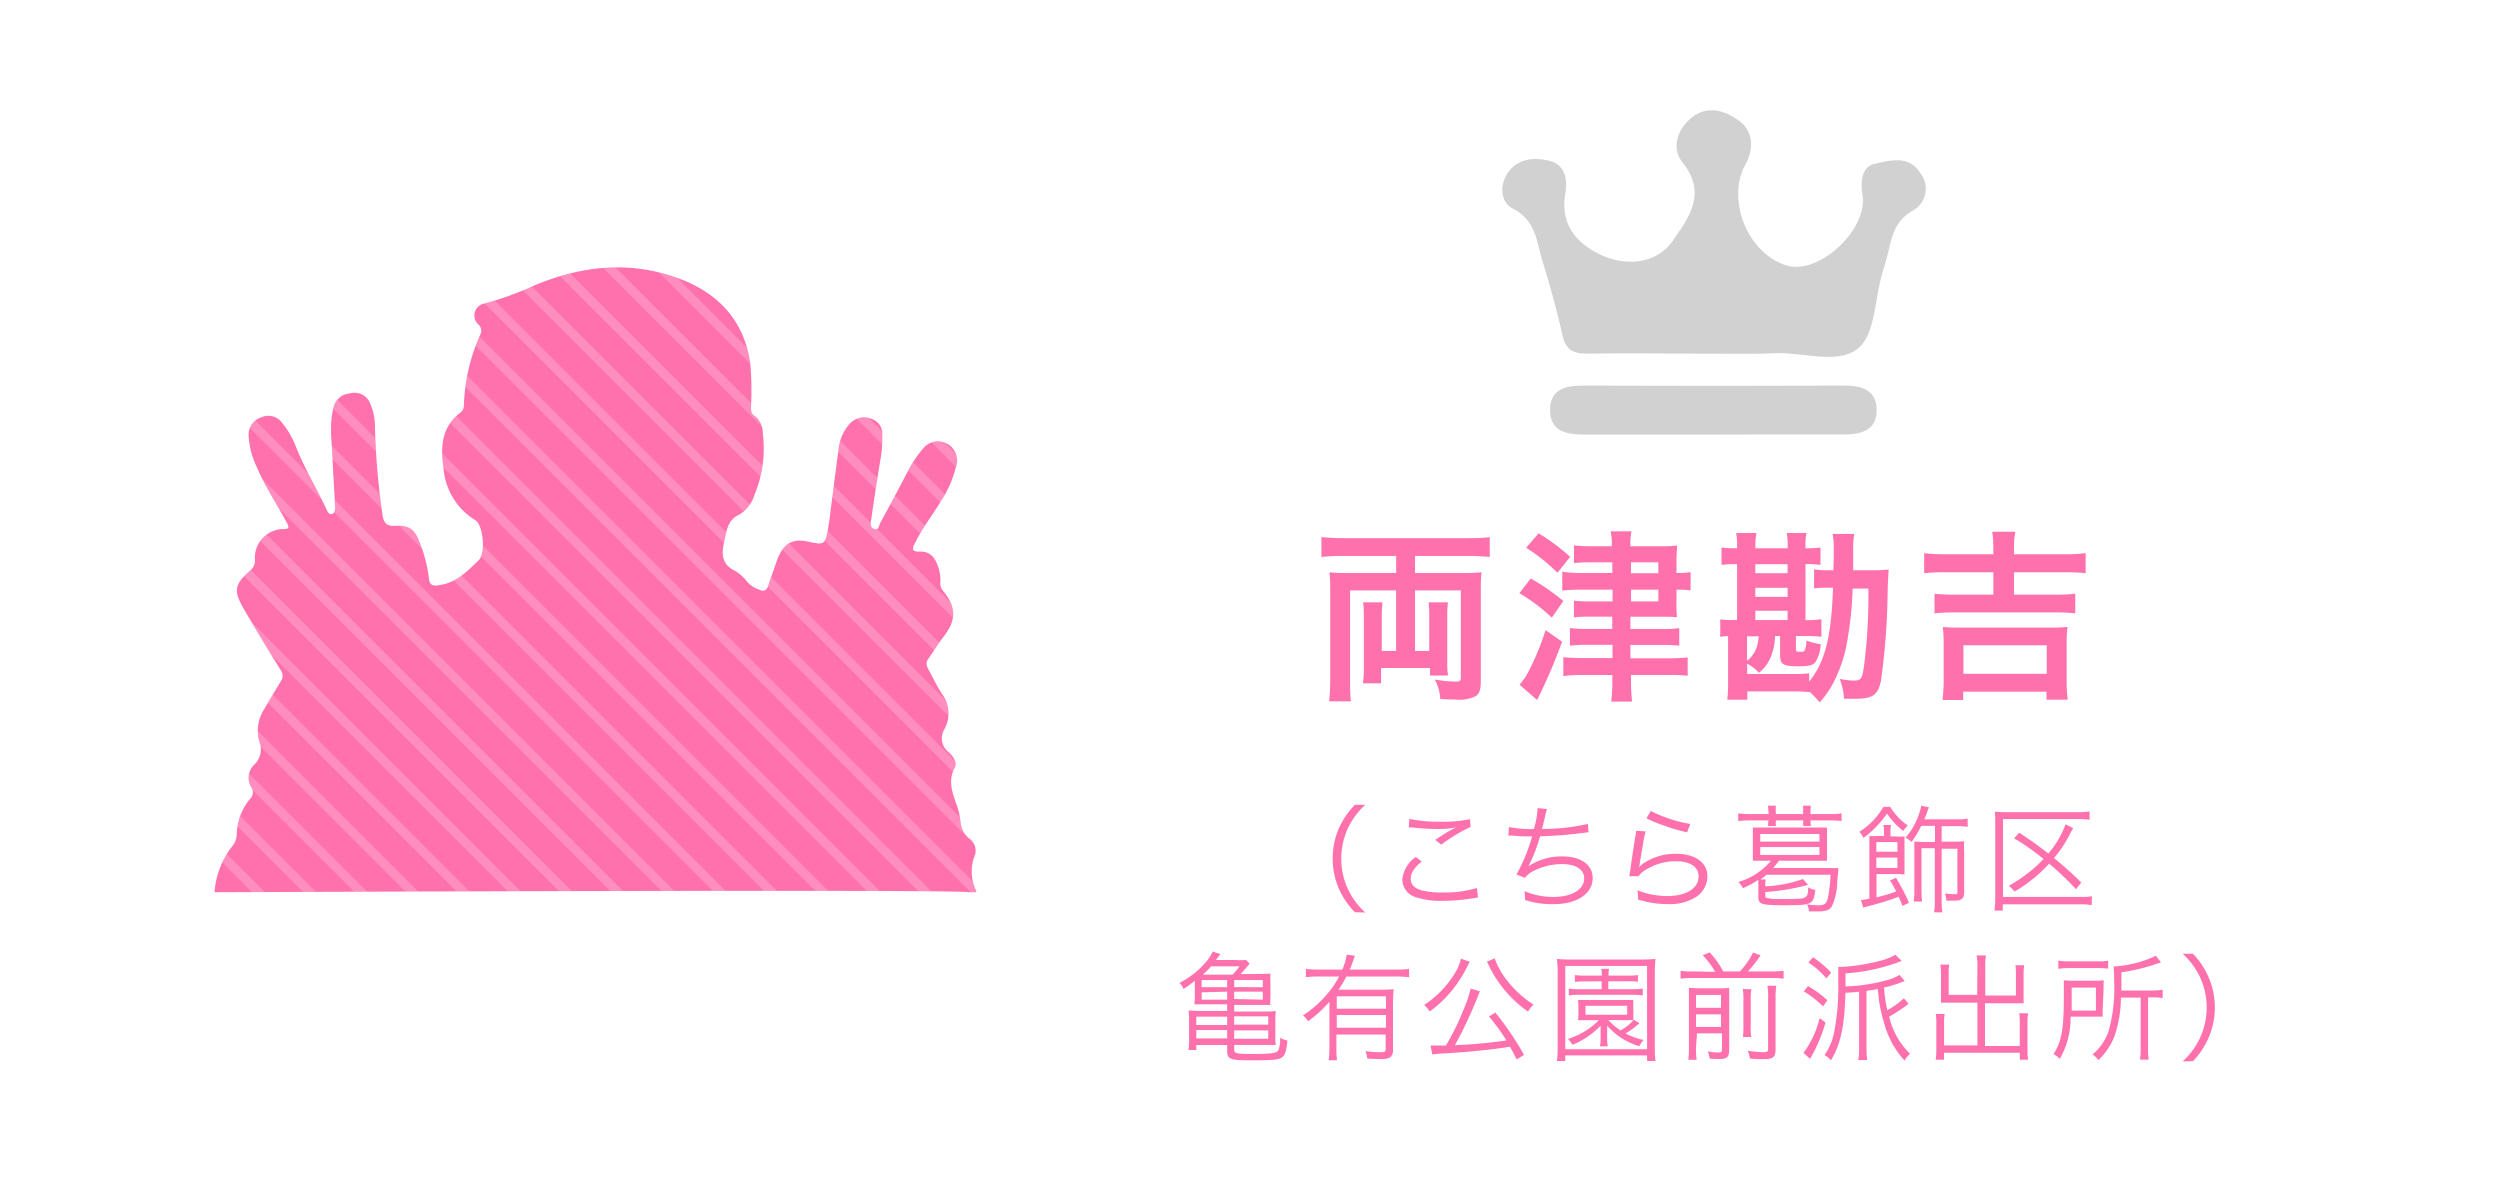 <svg xmlns="http://www.w3.org/2000/svg" xmlns:xlink="http://www.w3.org/1999/xlink" viewBox="0 0 300 143"><defs><style>.cls-1{fill:none;}.cls-2{fill:#fff;}.cls-3{fill:#ff71ad;}.cls-4{fill:#d1d1d1;}.cls-5{opacity:0.2;fill:url(#Unnamed_Pattern_9);}</style><pattern id="Unnamed_Pattern_9" data-name="Unnamed Pattern 9" width="153.5" height="153.5" patternTransform="matrix(0.02, -0.02, 0.02, 0.02, 9.68, -61.34)" patternUnits="userSpaceOnUse" viewBox="0 0 153.5 153.5"><rect class="cls-1" width="153.5" height="153.5"/><rect class="cls-2" width="38.85" height="153.5"/></pattern></defs><title>girl_4_2</title><g id="レイヤー_2" data-name="レイヤー 2"><g id="デザイン"><path class="cls-3" d="M161.28,66.71a22.83,22.83,0,0,0-2.71.13V64.45a27.17,27.17,0,0,0,2.73.13H176c1,0,1.89,0,2.77-.13v2.39c-.88-.08-1.62-.13-2.7-.13h-6.27v2.05h5.83a19.07,19.07,0,0,0,2.15-.09,20.15,20.15,0,0,0-.08,2.18v10.8c0,1.13-.16,1.56-.62,1.89a4.59,4.59,0,0,1-2.53.4c-.42,0-.51,0-1.72-.06a5.46,5.46,0,0,0-.66-2.34,15.47,15.47,0,0,0,2.45.25c.59,0,.68-.07.68-.56V70.85h-5.5v7.26h1.71V73.93a13.49,13.49,0,0,0-.08-1.65h2.33a10.38,10.38,0,0,0-.09,1.61v5.48a10.71,10.71,0,0,0,.09,1.69h-2.16v-.9h-5.87V82h-2.18a12.51,12.51,0,0,0,.11-2V73.89a10.79,10.79,0,0,0-.09-1.61h2.31c0,.48-.07.92-.07,1.61v4.22h1.72V70.85h-5.52V81.59c0,.88,0,1.85.11,2.57h-2.62a28.11,28.11,0,0,0,.13-2.82V70.87a21,21,0,0,0-.09-2.2,17,17,0,0,0,2,.09h6V66.71Z"/><path class="cls-3" d="M183.69,69.42a26.74,26.74,0,0,1,3.91,2.7l-1.38,2a20.91,20.91,0,0,0-3.9-2.93ZM187.45,77a65.58,65.58,0,0,1-3,7l-2.1-1.83A8.86,8.86,0,0,0,183.71,80a30.48,30.48,0,0,0,1.76-4.38Zm-2.82-13a24,24,0,0,1,3.79,2.82l-1.52,1.91a22.29,22.29,0,0,0-3.76-3Zm8.85,3.48h-2.6a16.6,16.6,0,0,0-2,.09V65.44a15.05,15.05,0,0,0,2,.11h2.53a7.17,7.17,0,0,0-.13-1.79h2.5a7.33,7.33,0,0,0-.13,1.79h3.83a12.34,12.34,0,0,0,1.76-.09c0,.57-.06,1.14-.06,1.67v1.63h.13a8.11,8.11,0,0,0,1.56-.11v2.2a10.09,10.09,0,0,0-1.56-.09h-.13V72a16.23,16.23,0,0,0,.06,2.07,14.23,14.23,0,0,0-1.74-.06h-3.85v1.47h3.65a14.08,14.08,0,0,0,2.21-.11v2.11a20.13,20.13,0,0,0-2.18-.09h-3.68V79h4.43a24,24,0,0,0,2.44-.11v2.2A20.22,20.22,0,0,0,200.1,81h-4.38v.79a20.77,20.77,0,0,0,.13,2.4h-2.5a20,20,0,0,0,.13-2.4V81H190a17.52,17.52,0,0,0-2.4.13V78.86c.53.06,1.48.11,2.4.11h3.5V77.38h-3a14.87,14.87,0,0,0-2.11.11V75.36a13.79,13.79,0,0,0,2.13.11h2.95V74h-2.69a17,17,0,0,0-1.91.08v-2a17.32,17.32,0,0,0,2,.09h2.64V70.76H189.8a20.87,20.87,0,0,0-2.33.11V68.61a17,17,0,0,0,2.4.15h3.61Zm5.52,1.3v-1.3h-3.28v1.3Zm-3.28,3.39H199V70.76h-3.28Z"/><path class="cls-3" d="M217.08,83.06a14.72,14.72,0,0,0-1.9-.09h-5.5v1h-2.4a19.36,19.36,0,0,0,.09-2.2V76.33a8.12,8.12,0,0,0-.94.09V74.33a13.41,13.41,0,0,0,1.78.08h.24V67.7h-.11a12.67,12.67,0,0,0-1.76.09V65.7a11.31,11.31,0,0,0,1.76.09h.11v-.16a7.76,7.76,0,0,0-.11-1.67h2.44a6.94,6.94,0,0,0-.13,1.67v.16h3.87v-.16a8.1,8.1,0,0,0-.11-1.67h2.36a8.1,8.1,0,0,0-.11,1.67v.16a11.18,11.18,0,0,0,1.8-.09v2.09a11.41,11.41,0,0,0-1.8-.09v6.71a9.49,9.49,0,0,0,1.91-.11v2.12a12.23,12.23,0,0,0-1.76-.09h-1.3v1.54c0,.28.09.35.44.35s.53,0,.62-.18a3.24,3.24,0,0,0,.2-1.18,6.91,6.91,0,0,0,1.71.44,4.47,4.47,0,0,1-.63,2.17c-.33.36-.82.49-2,.49-1.87,0-2.24-.22-2.24-1.34V76.33H213a6.36,6.36,0,0,1-.33,2,4.73,4.73,0,0,1-1.6,2.41,4.88,4.88,0,0,0-1.41-1.1v1.24h5.61a13.4,13.4,0,0,0,1.83-.09v1c1.91-2.33,2.68-5.43,2.86-11.26h-.44a12.05,12.05,0,0,0-1.83.08V68.32a9.85,9.85,0,0,0,1.85.11H220c.05-1,.05-1.63.05-2.44a8.83,8.83,0,0,0-.14-1.92h2.6a9.39,9.39,0,0,0-.13,1.78c0,1.11,0,1.74,0,2.58h2.14a16.57,16.57,0,0,0,2.11-.09c0,.55-.07.79-.11,2.58a83.52,83.52,0,0,1-.81,10.8c-.38,1.72-1,2.13-3.13,2.13-.39,0-.68,0-1.3,0a7.43,7.43,0,0,0-.52-2.38,9.46,9.46,0,0,0,1.71.2c.86,0,1-.2,1.23-1.87a66,66,0,0,0,.51-8.27v-.9h-1.89a45.43,45.43,0,0,1-.84,7.3,17.58,17.58,0,0,1-1.67,4.36,12.17,12.17,0,0,1-1.45,2,11.66,11.66,0,0,0-1.23-1.3Zm-7.44-3.76a3.42,3.42,0,0,0,1.25-1.94,7.8,7.8,0,0,0,.16-1h-1.41Zm1-10.52h3.87V67.7h-3.87Zm0,2.84h3.87V70.54h-3.87Zm0,2.79h3.87V73.29h-3.87Z"/><path class="cls-3" d="M239.2,65.81a12.68,12.68,0,0,0-.13-2h2.77a9.89,9.89,0,0,0-.16,2v.7h6a19,19,0,0,0,2.6-.13v2.4c-.71-.07-1.54-.11-2.6-.11h-6v2.69h5a20.9,20.9,0,0,0,2.35-.11V73.6a20.75,20.75,0,0,0-2.35-.11H234.51a21.15,21.15,0,0,0-2.37.11V71.25a21.89,21.89,0,0,0,2.37.11h4.69V68.67h-5.7a24.84,24.84,0,0,0-2.6.11v-2.4a20.56,20.56,0,0,0,2.62.13h5.68ZM233.1,84a18.47,18.47,0,0,0,.14-2.42V77.23a15.17,15.17,0,0,0-.11-2,14.1,14.1,0,0,0,1.82.08h11.31a14.94,14.94,0,0,0,1.85-.08,13.1,13.1,0,0,0-.11,2v4.31a17.06,17.06,0,0,0,.13,2.42h-2.55V83h-10v1Zm2.51-3.14h10V77.43h-10Z"/><path class="cls-3" d="M162.59,109.47a9.52,9.52,0,0,1-2-3,9.19,9.19,0,0,1,0-6.89,9.44,9.44,0,0,1,2-3h1.24a9,9,0,0,0-2.12,2.9,8.72,8.72,0,0,0,0,7.12,8.89,8.89,0,0,0,2.12,2.9Z"/><path class="cls-3" d="M170.61,103.38c-.91.75-1.33,1.4-1.33,2.06s.4,1.1,1.19,1.37a8.94,8.94,0,0,0,2.56.28,13.33,13.33,0,0,0,4.2-.53l.13,1.14-.48.07a22.88,22.88,0,0,1-3.78.33,9.69,9.69,0,0,1-3.22-.44,2.23,2.23,0,0,1-1.6-2.11,3.69,3.69,0,0,1,1.61-2.71Zm-1.48-5.12a16,16,0,0,0,3.73.34,15,15,0,0,0,3.54-.3l.07.93a19.57,19.57,0,0,0-3.52,2.13l-.72-.58c.9-.6,1.23-.81,1.86-1.16l.35-.18.27-.14a11.11,11.11,0,0,1-2.12.18,27.87,27.87,0,0,1-3.08-.18,3,3,0,0,0-.46,0Z"/><path class="cls-3" d="M181.07,99.24a12.73,12.73,0,0,0,3,.24,11.52,11.52,0,0,0,.45-2.51l1.12.12a7.85,7.85,0,0,0-.23.89c-.19.81-.24,1-.38,1.49a24.39,24.39,0,0,0,5.52-.6l.07,1-.61.07a44.92,44.92,0,0,1-5.2.41,18.78,18.78,0,0,1-1.4,3.6v0a7.18,7.18,0,0,1,4.08-1.18c2.21,0,3.63,1,3.63,2.58,0,1.9-1.87,3.15-4.7,3.15A10.45,10.45,0,0,1,183,108a1,1,0,0,0,0-.22v-.08c0-.07,0-.33-.07-.77a8.65,8.65,0,0,0,3.5.7c2.21,0,3.67-.89,3.67-2.23,0-1.07-1-1.71-2.69-1.71a7.56,7.56,0,0,0-3.25.76,3.15,3.15,0,0,0-1.18.89l-1-.4a21.2,21.2,0,0,0,1.87-4.57c-.89,0-1.51,0-2.32-.1H181Z"/><path class="cls-3" d="M197.48,99.76a10.48,10.48,0,0,0-.32,1.54c-.34,2-.37,2.13-.41,2.45a2.19,2.19,0,0,1-.06.33h0a3.34,3.34,0,0,1,.44-.42,6.91,6.91,0,0,1,4-1.21c2.29,0,3.76,1.07,3.76,2.71a3,3,0,0,1-1.26,2.41,5.84,5.84,0,0,1-3.49.92,11.5,11.5,0,0,1-2.45-.25l-1.12-.28c0-.13,0-.21,0-.27a3,3,0,0,0-.1-.86,10.08,10.08,0,0,0,3.57.7c2.32,0,3.79-.93,3.79-2.36,0-1.15-1-1.82-2.72-1.82a6.78,6.78,0,0,0-3.92,1.22,2.53,2.53,0,0,0-.56.57l-1.1,0c0-.25.06-.38.12-.83.14-1.06.39-2.69.58-3.87a4.22,4.22,0,0,0,.1-.74Zm.61-2.44a17,17,0,0,0,4.75,1.56l-.39,1a20.71,20.71,0,0,1-2.73-.8,15.79,15.79,0,0,1-2.14-.88Z"/><path class="cls-3" d="M212.21,97.49a5.13,5.13,0,0,0-.06-.81h.95a4.88,4.88,0,0,0,0,.81v.2h3.27v-.2a5,5,0,0,0,0-.81h.94a4,4,0,0,0-.05.83v.18h2.3a9.55,9.55,0,0,0,1.43-.09v.93a9.16,9.16,0,0,0-1.41-.08h-2.32a4.94,4.94,0,0,0,.05.68h-.93a5.63,5.63,0,0,0,0-.68h-3.27a3.1,3.1,0,0,0,0,.67h-.94c0-.3,0-.37.06-.67H210a9.5,9.5,0,0,0-1.41.08V97.6a9.4,9.4,0,0,0,1.42.09h2.25ZM211,106.32c0-.35,0-.56,0-.73a13.51,13.51,0,0,1-1.86,1,2.57,2.57,0,0,0-.54-.75,8,8,0,0,0,3.91-2.55h-1.06c-.41,0-.79,0-1.11,0,0-.33,0-.66,0-1v-2.06c0-.3,0-.63,0-.93.28,0,.48,0,1.11,0h6.68c.62,0,.83,0,1.11,0,0,.33,0,.6,0,.93v2.06c0,.33,0,.59,0,1-.34,0-.72,0-1.13,0h-4.63c-.34.45-.44.56-.7.87h6.59a12.19,12.19,0,0,0,1.22,0c0,.48,0,.48-.12,1.51a7.36,7.36,0,0,1-.65,3.11c-.3.45-.71.59-1.73.59-.3,0-.73,0-1,0a2.45,2.45,0,0,0-.25-.84,9.18,9.18,0,0,0,1.41.1c.75,0,1-.24,1.15-1.15a21.22,21.22,0,0,0,.27-2.51H212a8.86,8.86,0,0,1-.76.56h.65a4,4,0,0,0-.06.83,15.29,15.29,0,0,0,4.52-.88l.62.7a25.25,25.25,0,0,1-5.14.86v.38c0,.18,0,.28.15.32a4.47,4.47,0,0,0,1.46.14c2.26,0,2.89,0,3.19-.21s.34-.44.35-1.19a2.53,2.53,0,0,0,.86.31c-.23,1.77-.38,1.84-3.69,1.84-2.77,0-3.15-.12-3.15-1Zm.23-5.33h7.1v-.91h-7.1Zm0,1.6h7.1v-.94h-7.1Z"/><path class="cls-3" d="M226.84,96.83a7.06,7.06,0,0,0,2.1,2.23,3.27,3.27,0,0,0-.55.66,9.21,9.21,0,0,1-1.95-2.09,12.32,12.32,0,0,1-2.83,2.93,2.32,2.32,0,0,0-.49-.74,8.59,8.59,0,0,0,2.89-3Zm1.45,11.87a10.79,10.79,0,0,0-.45-1.09,35,35,0,0,1-3.75,1.16,3.17,3.17,0,0,0-.5.15l-.27-.91a7,7,0,0,0,1-.18v-6.21c0-.68,0-1,0-1.3a9.26,9.26,0,0,0,1.05,0h.71v-.53A3.56,3.56,0,0,0,226,99h.93a3.28,3.28,0,0,0-.07.84v.53h.51a8.63,8.63,0,0,0,1.17,0c0,.35,0,.68,0,1.17v2.18c0,.54,0,.86,0,1.23a7.26,7.26,0,0,0-1.07-.06h-2.29v2.79a21.37,21.37,0,0,0,2.36-.7,12.32,12.32,0,0,0-.74-1.33l.72-.31a24.67,24.67,0,0,1,1.56,3Zm-.6-6.49v-1.16h-2.53v1.16Zm-2.53,1.94h2.53v-1.24h-2.53Zm5.39-5.05a12.29,12.29,0,0,1-1.16,1.94,2.45,2.45,0,0,0-.73-.51,8.42,8.42,0,0,0,1.89-3.85l.94.21a2.59,2.59,0,0,0-.21.5,7.79,7.79,0,0,1-.37.93h3.91a6,6,0,0,0,1.3-.09v1a6.51,6.51,0,0,0-1.3-.09H233V101h1.46a9.14,9.14,0,0,0,1.24-.06,11.74,11.74,0,0,0,0,1.33v4.81c0,.71-.29,1-1.15,1-.21,0-.66,0-1,0a2.08,2.08,0,0,0-.16-.87,9.83,9.83,0,0,0,1.18.1c.24,0,.32-.06.32-.22v-5.24H233V108a7.62,7.62,0,0,0,.09,1.48h-1a9.19,9.19,0,0,0,.09-1.48v-6.22h-1.6v5a13.42,13.42,0,0,0,.07,1.4h-1a9.2,9.2,0,0,0,.07-1.34v-4.56c0-.54,0-.92,0-1.29.28,0,.75.05,1.3.05h1.18V99.1Z"/><path class="cls-3" d="M251,108.62a6.79,6.79,0,0,0-1.37-.1h-9.3v.75h-1a10.21,10.21,0,0,0,.1-1.52v-8.9c0-.57,0-1-.05-1.46a11.06,11.06,0,0,0,1.47.07h8.39a8.74,8.74,0,0,0,1.51-.09v1a9.74,9.74,0,0,0-1.53-.08h-8.86v9.34h9.28a7.19,7.19,0,0,0,1.39-.08Zm-1.88-1.92a36.45,36.45,0,0,0-3.22-3.06,17.47,17.47,0,0,1-4.16,3.35,4.48,4.48,0,0,0-.68-.7,17.4,17.4,0,0,0,4.17-3.21,27.88,27.88,0,0,0-3.54-2.48l.6-.68c1.54,1,2.24,1.52,3.51,2.5a11.21,11.21,0,0,0,2.06-3.5l.93.46a7.34,7.34,0,0,0-.39.69,14.57,14.57,0,0,1-1.92,2.9,42.25,42.25,0,0,1,3.27,2.93Z"/><path class="cls-3" d="M151.25,116.87a10,10,0,0,0,1.2-.05,7.07,7.07,0,0,0,0,1v1.77a6.71,6.71,0,0,0,0,1c-.37,0-.75,0-1.19,0H148.1v.79h3.77c.46,0,.82,0,1.23-.05a6.75,6.75,0,0,0-.06,1v2.25a4.47,4.47,0,0,0,.06.81c-.39,0-.72,0-1.18,0H148.1v.48c0,.56.17.6,2.31.6s2.79-.08,3-.45a3.77,3.77,0,0,0,.21-1.5,2.52,2.52,0,0,0,.87.35c-.13,1.24-.27,1.71-.63,2s-1.07.37-3.6.37c-2.69,0-3-.11-3-1.19v-.65h-3.7V126h-.94a11,11,0,0,0,.07-1.42v-2.24a9.78,9.78,0,0,0-.06-1.08c.37,0,.76.05,1.2.05h3.43v-.79H144.5c-.44,0-.76,0-1.18,0a7.38,7.38,0,0,0,.06-1v-1.84a11.57,11.57,0,0,1-1.36,1,2.09,2.09,0,0,0-.49-.73,10.25,10.25,0,0,0,3.26-2.6,5.71,5.71,0,0,0,.74-1.17l.91.32-.16.21-.12.16-.25.33h2.34a8.77,8.77,0,0,0,1.29,0l.42.45c-.14.14-.27.31-.53.61s-.32.39-.55.63ZM143.56,122v1h3.7v-1Zm0,1.61v1h3.7v-1Zm.64-6v.85h3.06v-.85Zm0,1.47v.88h3.06V119Zm3.7-2.12a6.84,6.84,0,0,0,.84-1h-3.4a11.13,11.13,0,0,1-1,1Zm3.64,1.5v-.85H148.1v.85Zm0,1.5V119H148.1v.88Zm.65,3v-1H148.1v1Zm0,1.69v-1H148.1v1Z"/><path class="cls-3" d="M159.53,120.21a15.13,15.13,0,0,1-2.57,2.35,2.09,2.09,0,0,0-.61-.71,12.92,12.92,0,0,0,2.76-2.39,10.85,10.85,0,0,0,1.58-2.28h-2.42a11.41,11.41,0,0,0-1.56.09v-1a13,13,0,0,0,1.56.08h2.81a6.93,6.93,0,0,0,.52-1.79l1,.12c-.07.16-.08.2-.28.78-.12.33-.19.54-.35.89h5.59a13,13,0,0,0,1.53-.08v1a11.14,11.14,0,0,0-1.53-.09h-6a10.67,10.67,0,0,1-.95,1.58h5.11a10,10,0,0,0,1.5-.07c0,.43-.06.92-.06,1.64V126a1,1,0,0,1-.38.9,2.06,2.06,0,0,1-1.14.18c-.41,0-1,0-1.57-.06a3.51,3.51,0,0,0-.21-.89,12.81,12.81,0,0,0,1.76.14c.56,0,.66-.07.66-.42v-1.71h-5.91v1.5a11.75,11.75,0,0,0,.07,1.59h-1a12.77,12.77,0,0,0,.09-1.59Zm6.79-.65h-5.91v1.49h5.91Zm-5.91,2.24v1.53h5.91V121.8Z"/><path class="cls-3" d="M176.39,115.42a4,4,0,0,0-.39.71,15.1,15.1,0,0,1-2.36,3.41,14,14,0,0,1-2.08,1.84,3,3,0,0,0-.67-.78,12.06,12.06,0,0,0,3.67-3.78,5.4,5.4,0,0,0,.75-1.78ZM182,127.14c-.35-.71-.5-1-.81-1.53-2.42.38-5,.63-7.71.79a11.07,11.07,0,0,0-1.59.15l-.23-1.09.94,0,.91,0a29.4,29.4,0,0,0,2.16-4.42,14.43,14.43,0,0,0,.81-2.41l1.08.32a.21.21,0,0,1,0,.07c-.06.13-.11.27-.23.58a51.53,51.53,0,0,1-2.74,5.82,58.93,58.93,0,0,0,6.19-.57,24.84,24.84,0,0,0-2.11-2.87l.77-.48a35.56,35.56,0,0,1,3.44,5.08ZM179.36,115a9.48,9.48,0,0,0,1.58,2.77,12.61,12.61,0,0,0,3.08,2.78,3.1,3.1,0,0,0-.65.85,14.35,14.35,0,0,1-4.74-5.6,2,2,0,0,0-.21-.39Z"/><path class="cls-3" d="M197.65,127.32v-.67h-9.82v.67h-1a11.14,11.14,0,0,0,.09-1.69v-8.84a14.79,14.79,0,0,0-.09-1.72,14.52,14.52,0,0,0,1.64.07H197a15.15,15.15,0,0,0,1.66-.07,15.88,15.88,0,0,0-.08,1.72v8.87a11.93,11.93,0,0,0,.08,1.66Zm-9.82-1.41h9.82v-10h-9.82Zm8.92-3.14a11.26,11.26,0,0,1-1.68,1.25,8,8,0,0,0,2.16.77,4,4,0,0,0-.51.75,8.15,8.15,0,0,1-3.86-2.46c0,.28,0,.59,0,.8v.68a5.12,5.12,0,0,0,.07,1H192a4.85,4.85,0,0,0,.07-1v-.68c0-.18,0-.38,0-.8a9.63,9.63,0,0,1-3.38,2.3,2.62,2.62,0,0,0-.54-.7,9.15,9.15,0,0,0,2.24-1.06,8.35,8.35,0,0,0,1.47-1.2h-1.56c-.46,0-.7,0-.94,0a6.1,6.1,0,0,0,.05-.77v-.89a5.94,5.94,0,0,0-.05-.76c.3,0,.5,0,.94,0h4.77c.44,0,.64,0,.93,0a7.42,7.42,0,0,0,0,.76v.89c0,.31,0,.52,0,.71l0,0Zm-6.6-5a6.23,6.23,0,0,0-1.16.07V117a5.87,5.87,0,0,0,1.16.07h2.08a7,7,0,0,0-.07-.81h.93a4,4,0,0,0-.07.81h2.39a5.7,5.7,0,0,0,1.14-.07v.82a5.94,5.94,0,0,0-1.14-.07H193v.95h3a6.38,6.38,0,0,0,1.13-.07v.82a7.25,7.25,0,0,0-1.13-.07h-6.6a7.47,7.47,0,0,0-1.14.07v-.82a6.71,6.71,0,0,0,1.15.07h2.78v-.95Zm.11,4h5V120.7h-5Zm2.75.63a6.24,6.24,0,0,0,1.46,1.25,6,6,0,0,0,1.54-1.22,6.5,6.5,0,0,0-.88,0Z"/><path class="cls-3" d="M205.83,116.62a11.36,11.36,0,0,0-1.5-2l.84-.33a10.69,10.69,0,0,1,1.62,2.28h2a9.37,9.37,0,0,0,1.58-2.27l.9.34a15,15,0,0,1-1.52,1.93h2.88a10,10,0,0,0,1.4-.08v.95a9.19,9.19,0,0,0-1.4-.08h-9.56a9.53,9.53,0,0,0-1.4.08v-.95a6.91,6.91,0,0,0,1.4.08Zm-2.31,9.08a8.72,8.72,0,0,0,.08,1.48h-1a11.58,11.58,0,0,0,.07-1.51v-5.88c0-.69,0-.93,0-1.25.46,0,.79.06,1.35.06h2.2a8.19,8.19,0,0,0,1.28-.06c0,.32,0,.69,0,1.49V126c0,.84-.27,1.08-1.18,1.08-.29,0-.63,0-1.16-.05a3.69,3.69,0,0,0-.23-.87,6.47,6.47,0,0,0,1.22.14c.41,0,.49-.07.49-.37V124h-3Zm3-4.76v-1.55h-3v1.55Zm0,2.29v-1.51h-3v1.51Zm3.64-4.52a7.56,7.56,0,0,0-.07,1.32v2.84a8.4,8.4,0,0,0,.06,1.58h-1a11.71,11.71,0,0,0,.06-1.57V120a8.36,8.36,0,0,0-.07-1.32Zm3-.42a7.78,7.78,0,0,0-.09,1.51v6.07c0,1-.29,1.23-1.44,1.23-.48,0-.94,0-1.64-.08a3.33,3.33,0,0,0-.27-.94,12,12,0,0,0,1.81.18c.55,0,.64-.06.64-.42v-6.07a7.4,7.4,0,0,0-.08-1.48Z"/><path class="cls-3" d="M219.06,122.71a19.48,19.48,0,0,1-1.14,3c0,.09-.27.53-.71,1.36l-.79-.73a11.3,11.3,0,0,0,1.93-4.17Zm-2.1-4.39a14.5,14.5,0,0,1,2.33,1.71l-.53.74a11.3,11.3,0,0,0-2.3-1.8Zm.61-3.45a12.67,12.67,0,0,1,2.17,1.85l-.58.69A9.37,9.37,0,0,0,217,115.5Zm11,2.86a3.07,3.07,0,0,0-.31.11,15.38,15.38,0,0,1-2.17.67,17.44,17.44,0,0,0,.38,2.71,9.22,9.22,0,0,0,2-1.43l.56.66A17.74,17.74,0,0,1,226.7,122a9.11,9.11,0,0,0,2.51,4.46,2.93,2.93,0,0,0-.66.81,10.66,10.66,0,0,1-2.34-4.11,21.64,21.64,0,0,1-.75-3.2c0-.2,0-.2-.13-1.28-.58.11-.82.15-1.35.22v6.83a11.72,11.72,0,0,0,.08,1.48H223a10.88,10.88,0,0,0,.09-1.5V119c-.48.06-.48.06-1.64.14-.09,3.94-.59,6.26-1.75,8.1a2.4,2.4,0,0,0-.76-.63,7,7,0,0,0,1.19-2.93,28,28,0,0,0,.46-5.8c0-.77,0-1.34,0-1.85a2.14,2.14,0,0,0,.32,0,23.24,23.24,0,0,0,4.54-.69,7.21,7.21,0,0,0,2-.77l.76.74-.52.2a22.74,22.74,0,0,1-6.23,1.29v1.57a20.86,20.86,0,0,0,5-.76,5,5,0,0,0,1.48-.62Z"/><path class="cls-3" d="M237.29,115.92a5.58,5.58,0,0,0-.1-1.27h1.13a6.37,6.37,0,0,0-.09,1.27v3.54h3.68v-2.64a6.64,6.64,0,0,0-.06-1h1.06a6.59,6.59,0,0,0-.08,1.07v2.79c0,.28,0,.47,0,.71l-.87,0h-3.76v5.13h4.17V122.8a7,7,0,0,0-.07-1.21h1.07a7.4,7.4,0,0,0-.07,1.25V126a6.57,6.57,0,0,0,.08,1.17h-1v-.84h-9.1v.84h-1a8.06,8.06,0,0,0,.08-1.17v-3.09a7.27,7.27,0,0,0-.07-1.24h1.07a6.65,6.65,0,0,0-.07,1.19v2.59h4v-5.13h-3.5l-.87,0c0-.26,0-.48,0-.71v-2.78a10.64,10.64,0,0,0-.07-1.08h1.05a6.26,6.26,0,0,0-.06,1v2.63h3.42Z"/><path class="cls-3" d="M252.33,121a9.66,9.66,0,0,0,0,1,2.9,2.9,0,0,0-.41,0h-.31l-.54,0h-2.6a9.8,9.8,0,0,1-1.3,5.07,2.34,2.34,0,0,0-.75-.57c1-1.58,1.24-3,1.24-7.09,0-.89,0-1.33,0-1.78a11.85,11.85,0,0,0,1.45.06h2a9.66,9.66,0,0,0,1.32-.06c0,.28,0,.65,0,1ZM247,115.28a7.46,7.46,0,0,0,1.34.08h3.34a7.16,7.16,0,0,0,1.3-.07v.95a8.25,8.25,0,0,0-1.29-.07h-3.37a8.37,8.37,0,0,0-1.32.09Zm4.51,6v-2.77h-2.91V120c0,.7,0,.74,0,1.27Zm3-1.57a14.62,14.62,0,0,1-.7,4.43,7.78,7.78,0,0,1-2,3.07,2.63,2.63,0,0,0-.71-.67,6.4,6.4,0,0,0,1.92-2.76,19,19,0,0,0,.67-6.18,13.08,13.08,0,0,0-.06-1.62,13.84,13.84,0,0,0,5.09-1.29l.6.81c-.21.05-.29.08-.57.17a21.48,21.48,0,0,1-4.18,1v2.19h3.64a7.89,7.89,0,0,0,1.31-.09v1a7.67,7.67,0,0,0-1.26-.09h-.49v6.06a7.6,7.6,0,0,0,.08,1.42h-1.05a9.24,9.24,0,0,0,.08-1.45v-6Z"/><path class="cls-3" d="M261.91,127.37a8.72,8.72,0,0,0,2.13-2.91,8.69,8.69,0,0,0,0-7.11,8.69,8.69,0,0,0-2.13-2.9h1.25a9.58,9.58,0,0,1,1.95,3,9.19,9.19,0,0,1,0,6.89,9.61,9.61,0,0,1-1.95,3Z"/><path class="cls-4" d="M205.48,42.44c-5,0-10-.07-15,0-1.8,0-2.64-.52-3-2.29-.67-3-1.51-5.95-2.4-8.88-.7-2.31-.79-4.84-3.53-6.23-1.45-.74-1.66-2.72-.64-4.26,1.22-1.84,3.32-1.92,5.06-1.47s2.19,2.08,1.87,3.9c-.57,3.32.89,5.78,4.26,7.37,3.15,1.48,6.78,1,8.64-1.7s4.18-5.64,1.15-9.4c-1.32-1.64-.68-4,1.22-5.45s4-.69,5.58.46c1.75,1.29,1.78,3.39.75,5.27-2.35,4.3.38,10.86,5.12,12.14,3.85,1,9.61-4.42,8.94-8.48-.26-1.56-.12-3.42,1.47-3.76,1.77-.39,4.07-1.11,5.46,1.1a3,3,0,0,1-.87,4.5c-2,1.13-2.47,2.79-2.9,4.69-.22,1-.55,2-.82,2.95-.87,3.05-.83,7.21-2.84,8.88-2.36,2-6.55.49-9.95.6C210.49,42.51,208,42.44,205.48,42.44Z"/><path class="cls-4" d="M205.52,52.15c-5.12,0-10.24,0-15.35,0-2.11,0-4.12-.31-4.16-2.88s1.83-3,4-3q15.69.06,31.38,0c2.1,0,3.75.58,3.81,2.86s-1.58,3-3.67,3C216.21,52.12,210.86,52.14,205.52,52.15Z"/><path class="cls-3" d="M117.12,107.07h-.92c0-.38-90.22,0-90.45,0A10,10,0,0,1,28,101.39a2.45,2.45,0,0,0,.41-1.41A6.92,6.92,0,0,1,30,95.87a1.08,1.08,0,0,0,.17-1.37,2.16,2.16,0,0,1,.36-2.76,2.55,2.55,0,0,0,.56-2.84,4.75,4.75,0,0,1,.59-3.76c.66-1.13,1.33-2.25,2-3.37a1.12,1.12,0,0,0,0-1.36c-1.51-2.43-3-4.89-4.43-7.35C28,70.9,28.13,70.13,30,68.48A1.56,1.56,0,0,0,30.58,67a3.47,3.47,0,0,1,3.24-3.51c1.08.05.85-.3.51-.93-1.17-2.16-2.54-4.21-3.5-6.48a9.82,9.82,0,0,1-1-3.88,2.19,2.19,0,0,1,1.62-2.15,2,2,0,0,1,2.37.65,10.39,10.39,0,0,1,1.68,2.87c1,2.57,2.46,4.95,3.63,7.45.14.3.29.74.7.66s.39-.62.37-1c-.08-2-.23-3.91-.31-5.87S39.5,51,40,49a2.17,2.17,0,0,1,2-1.79,2,2,0,0,1,2.39,1.13A7.23,7.23,0,0,1,45,51.48a89,89,0,0,0,.92,10.43c.14.83.48,1.25,1.46,1.19,1.72-.11,2.42.42,3,2.05a16.14,16.14,0,0,1,1.08,4.23c.08.74.37,1,1.23.84,2.08-.28,3.39-1.68,4.76-3,.85-.81.56-4.21-.43-4.81a8,8,0,0,1-3.79-6.15c-.37-2.53-.32-5,2.06-6.78a1.09,1.09,0,0,0,.38-.93,22.4,22.4,0,0,1,1.94-8.36,1,1,0,0,0-.27-1.31A1.46,1.46,0,0,1,58,36.45a36.62,36.62,0,0,0,6.17-2.22c5.48-2.28,11.1-2.94,16.76-1,5,1.69,8.35,5,9.11,10.43a37.24,37.24,0,0,1,.09,5c0,.46-.08.93.4,1.23a2.52,2.52,0,0,1,1,2.07,14.45,14.45,0,0,1-1,7.44,4.17,4.17,0,0,1-1.79,2.34c-1.44.65-1.53,1.9-1.8,3.09-.34,1.45-.47,2.85,1.26,3.67a5.13,5.13,0,0,1,1.52,1.39,3.56,3.56,0,0,0,1.44.89c.51.22.79.09,1-.42.35-1.06.74-2.11,1.09-3.16C94,65.22,95.07,64.57,97,65s2,.36,2.39-1.63c0-.23.07-.46.1-.69.38-2.93.75-5.86,1.14-8.79a5.39,5.39,0,0,1,1.3-3,2.32,2.32,0,0,1,2.62-.64,1.87,1.87,0,0,1,1.32,2,13,13,0,0,1-.14,2.41q-.63,3.81-1.18,7.63c-.07.43-.22,1,.35,1.19s.57-.44.74-.75q1.65-3,3.26-6.1a13.79,13.79,0,0,1,1.78-2.69,2.28,2.28,0,0,1,2.75-.8,2.3,2.3,0,0,1,1.25,3A12.9,12.9,0,0,1,113,60c-1,1.67-2.23,3.23-3.12,5-.37.73-.67,1.26.6,1.19a1.9,1.9,0,0,1,1.77,1.07,4.94,4.94,0,0,1,.6,2.54,1.38,1.38,0,0,0,.23,1c1.72,2.05,1.72,3.61.1,5.67-.64.81-1.15,1.72-1.77,2.56-.41.55-.17,1,.1,1.48.55,1,1,2,1.64,2.91a3.93,3.93,0,0,1,.19,4.07,2.1,2.1,0,0,0,.56,2.82c.51.5,1,1.16.65,1.84-.77,1.47-.33,2.8.16,4.19a8.77,8.77,0,0,1,.55,2.23,2.78,2.78,0,0,0,1,2,1.84,1.84,0,0,1,.77,1.93,5.33,5.33,0,0,0,.07,4.32C117.2,106.82,117.14,107,117.12,107.07Z"/><path class="cls-5" d="M117.12,107.07h-.92c0-.38-90.22,0-90.45,0A10,10,0,0,1,28,101.39a2.45,2.45,0,0,0,.41-1.41A6.92,6.92,0,0,1,30,95.87a1.08,1.08,0,0,0,.17-1.37,2.16,2.16,0,0,1,.36-2.76,2.55,2.55,0,0,0,.56-2.84,4.75,4.75,0,0,1,.59-3.76c.66-1.13,1.33-2.25,2-3.37a1.12,1.12,0,0,0,0-1.36c-1.51-2.43-3-4.89-4.43-7.35C28,70.9,28.13,70.13,30,68.48A1.56,1.56,0,0,0,30.58,67a3.47,3.47,0,0,1,3.24-3.51c1.08.05.85-.3.51-.93-1.17-2.16-2.54-4.21-3.5-6.48a9.82,9.82,0,0,1-1-3.88,2.19,2.19,0,0,1,1.62-2.15,2,2,0,0,1,2.37.65,10.39,10.39,0,0,1,1.68,2.87c1,2.57,2.46,4.95,3.63,7.45.14.3.29.74.7.66s.39-.62.37-1c-.08-2-.23-3.91-.31-5.87S39.5,51,40,49a2.17,2.17,0,0,1,2-1.79,2,2,0,0,1,2.39,1.13A7.23,7.23,0,0,1,45,51.48a89,89,0,0,0,.92,10.43c.14.83.48,1.25,1.46,1.19,1.72-.11,2.42.42,3,2.05a16.14,16.14,0,0,1,1.08,4.23c.08.74.37,1,1.23.84,2.08-.28,3.39-1.68,4.76-3,.85-.81.56-4.21-.43-4.81a8,8,0,0,1-3.79-6.15c-.37-2.53-.32-5,2.06-6.78a1.09,1.09,0,0,0,.38-.93,22.4,22.4,0,0,1,1.94-8.36,1,1,0,0,0-.27-1.31A1.46,1.46,0,0,1,58,36.45a36.62,36.62,0,0,0,6.17-2.22c5.48-2.28,11.1-2.94,16.76-1,5,1.69,8.35,5,9.11,10.43a37.24,37.24,0,0,1,.09,5c0,.46-.08.93.4,1.23a2.52,2.52,0,0,1,1,2.07,14.45,14.45,0,0,1-1,7.44,4.17,4.17,0,0,1-1.79,2.34c-1.44.65-1.53,1.9-1.8,3.09-.34,1.45-.47,2.85,1.26,3.67a5.13,5.13,0,0,1,1.52,1.39,3.56,3.56,0,0,0,1.44.89c.51.22.79.09,1-.42.35-1.06.74-2.11,1.09-3.16C94,65.22,95.07,64.57,97,65s2,.36,2.39-1.63c0-.23.07-.46.1-.69.38-2.93.75-5.86,1.14-8.79a5.39,5.39,0,0,1,1.3-3,2.32,2.32,0,0,1,2.62-.64,1.87,1.87,0,0,1,1.32,2,13,13,0,0,1-.14,2.41q-.63,3.81-1.18,7.63c-.07.43-.22,1,.35,1.19s.57-.44.74-.75q1.65-3,3.26-6.1a13.79,13.79,0,0,1,1.78-2.69,2.28,2.28,0,0,1,2.75-.8,2.3,2.3,0,0,1,1.25,3A12.9,12.9,0,0,1,113,60c-1,1.67-2.23,3.23-3.12,5-.37.73-.67,1.26.6,1.19a1.9,1.9,0,0,1,1.77,1.07,4.94,4.94,0,0,1,.6,2.54,1.38,1.38,0,0,0,.23,1c1.72,2.05,1.72,3.61.1,5.67-.64.81-1.15,1.72-1.77,2.56-.41.55-.17,1,.1,1.48.55,1,1,2,1.64,2.91a3.93,3.93,0,0,1,.19,4.07,2.1,2.1,0,0,0,.56,2.82c.51.5,1,1.16.65,1.84-.77,1.47-.33,2.8.16,4.19a8.77,8.77,0,0,1,.55,2.23,2.78,2.78,0,0,0,1,2,1.84,1.84,0,0,1,.77,1.93,5.33,5.33,0,0,0,.07,4.32C117.2,106.82,117.14,107,117.12,107.07Z"/><rect class="cls-1" width="300" height="143"/></g></g></svg>